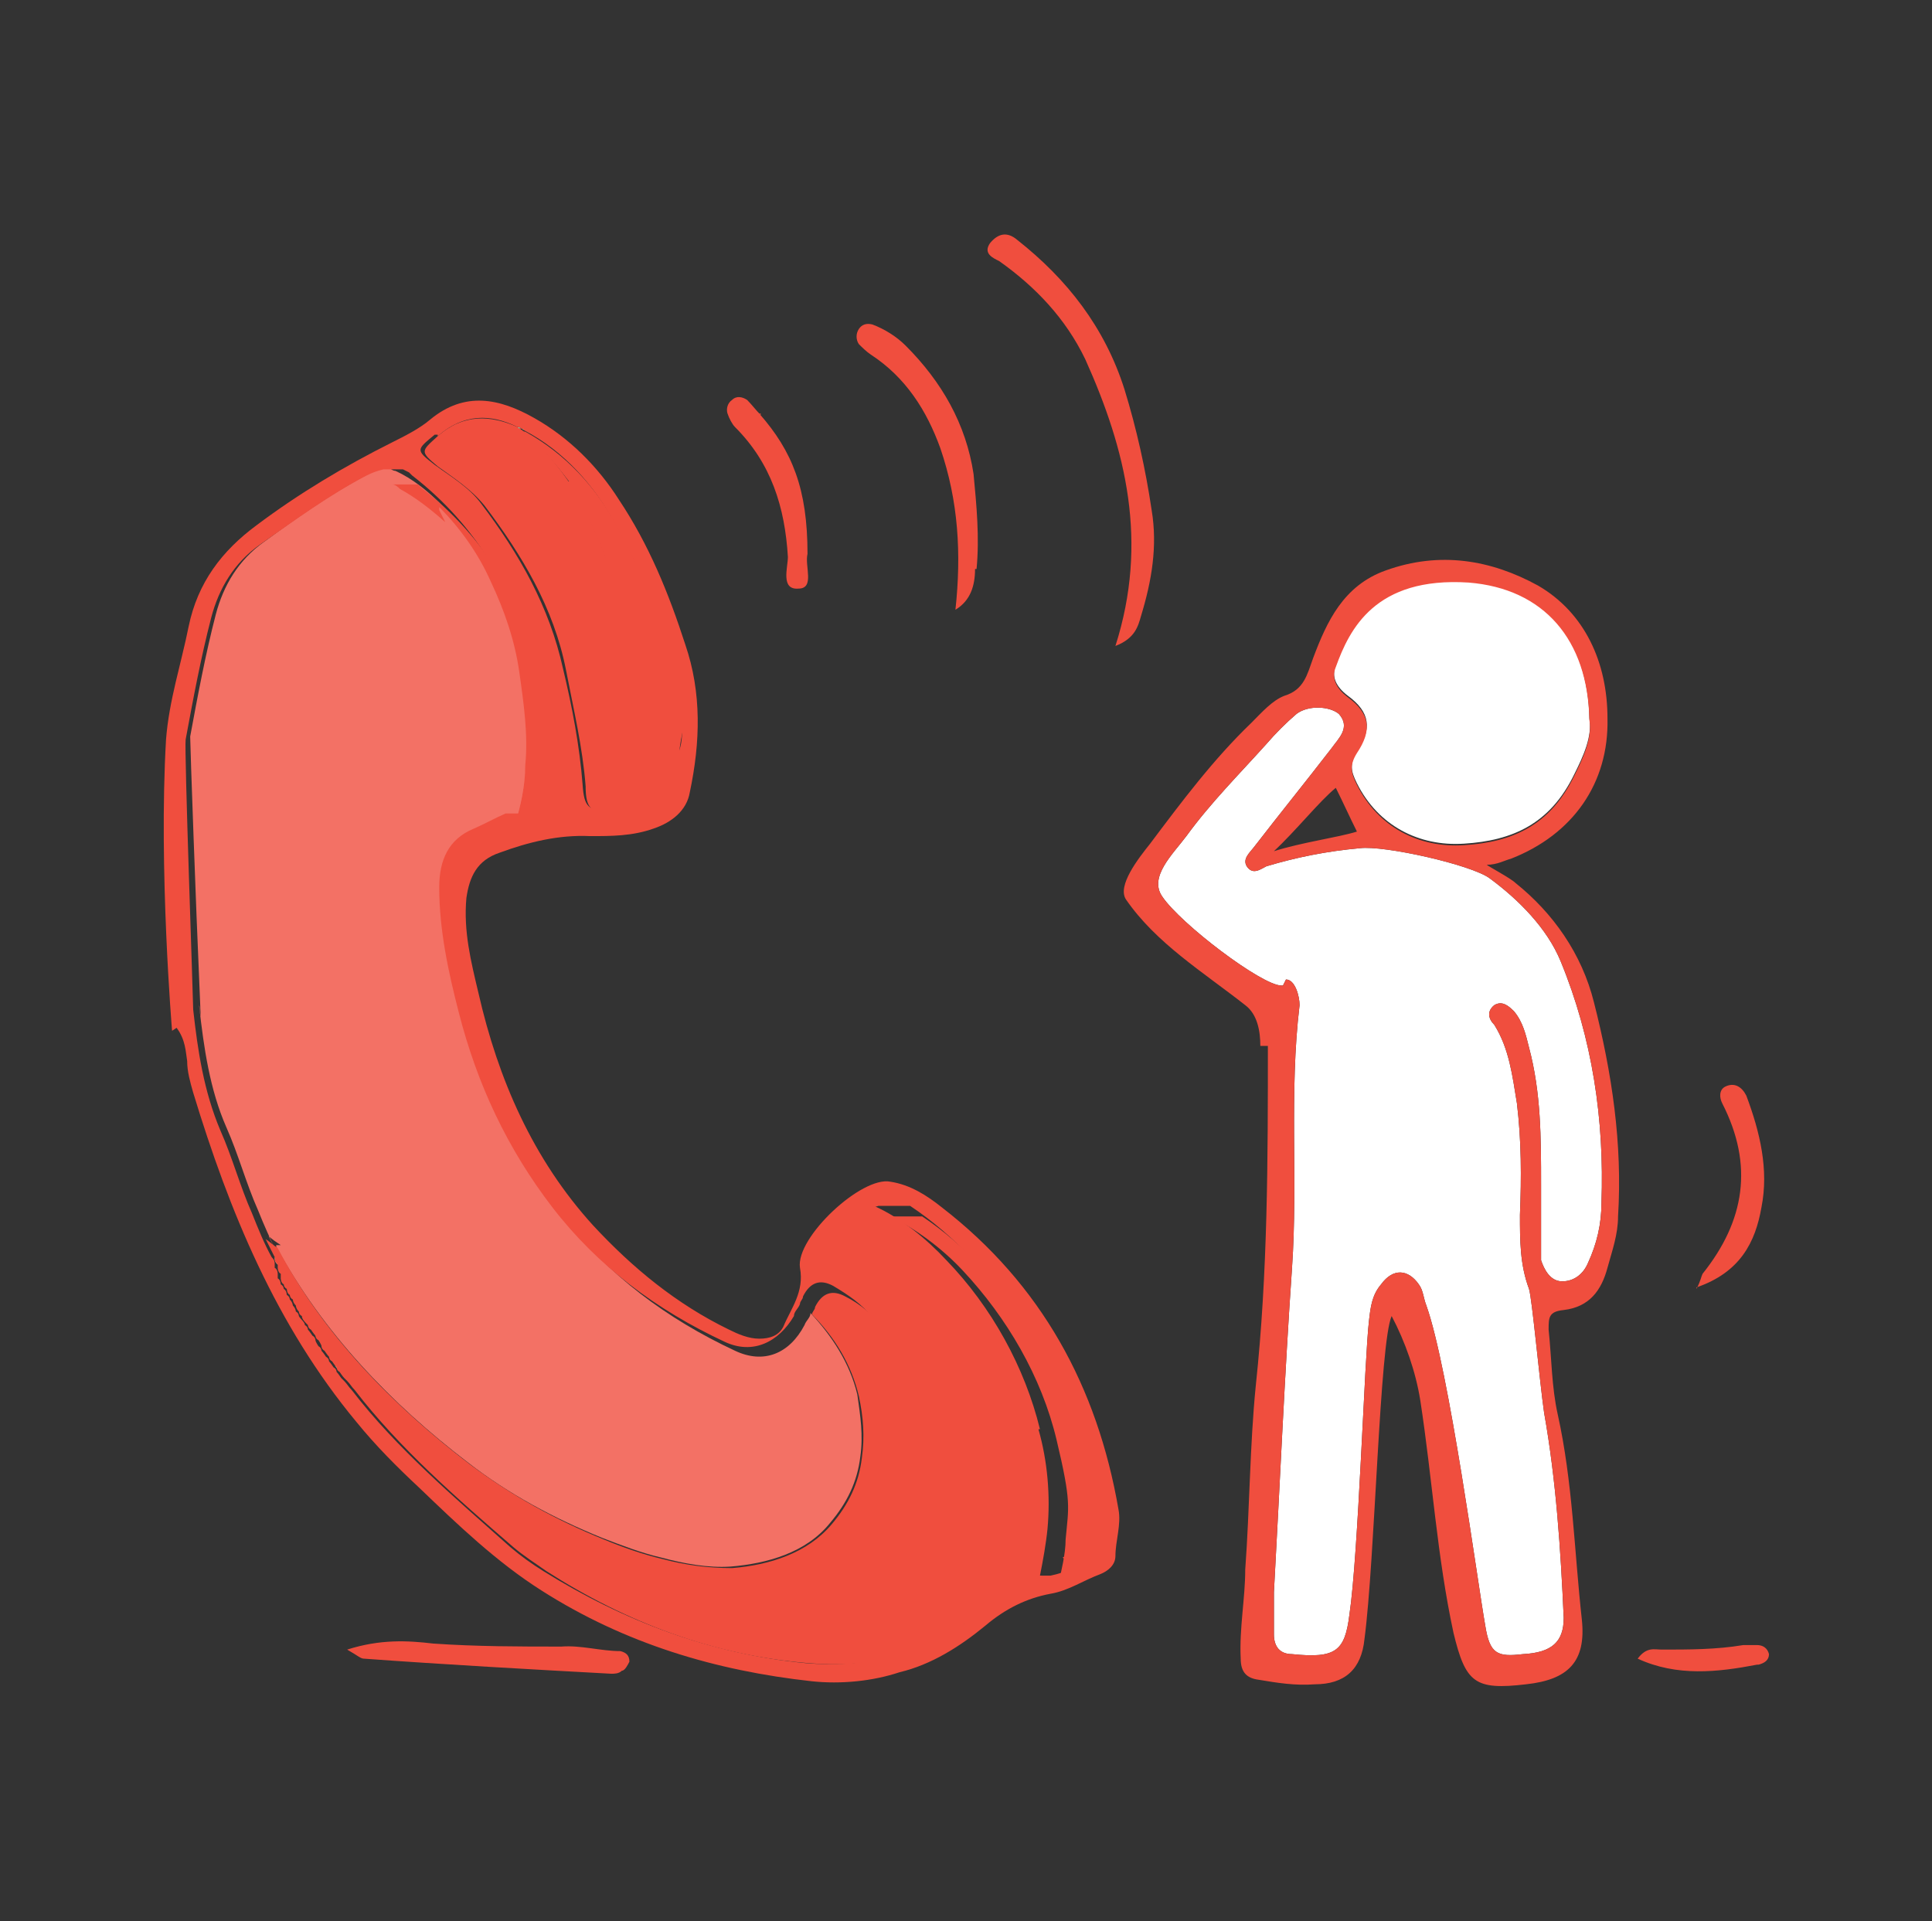 <?xml version="1.0" encoding="UTF-8"?>
<svg id="Calque_1" data-name="Calque 1" xmlns="http://www.w3.org/2000/svg" version="1.1" viewBox="0 0 128 127.3">
  <rect x="0" y="0" width="128" height="127.3" fill="#333333" stroke="none"/>
  <defs>
    <style>
      .cls-1 {
        fill: #acdab9;
      }

      .cls-1, .cls-2, .cls-3, .cls-4, .cls-5 {
        stroke-width: 0px;
      }

      .cls-2 {
        fill: #f37165;
      }

      .cls-3 {
        fill: #f04e3e;
      }

      .cls-4 {
        fill: #90b699;
      }

      .cls-5 {
        fill: #fff;
      }
    </style>
  </defs>
  <path class="cls-4" d="M74.1,101.6h-.2.2Z"/>
  <path class="cls-4" d="M74.4,101.5h-.2.2Z"/>
  <path class="cls-4" d="M74.3,101.5h-.2.2Z"/>
  <path class="cls-4" d="M74.7,101.5h-.2.2Z"/>
  <path class="cls-1" d="M19,85.1c0,0,0-.3-.2-.4,0,0,0,.3.2.4Z"/>
  <path class="cls-1" d="M19.4,85.8c0,0,0-.3-.2-.4,0,0,0,.3.2.4Z"/>
  <path class="cls-1" d="M19.8,86.5c0,0,0-.2-.2-.4,0,0,0,.2.2.4Z"/>
  <path class="cls-1" d="M20.1,87.1c0,0,0-.2-.2-.3,0,0,0,.2.2.3Z"/>
  <path class="cls-1" d="M22.9,91.3l-.2-.2.2.2Z"/>
  <path class="cls-1" d="M18.7,84.4c0,0,0-.3-.2-.4,0,0,0,.3.2.4Z"/>
  <path class="cls-1" d="M26.2,31.1h0,0Z"/>
  <path class="cls-1" d="M21.5,89.4s0-.2-.2-.3c0,0,0,.2.2.3Z"/>
  <path class="cls-1" d="M22,90s0-.2-.2-.3c0,0,0,.2.2.3Z"/>
  <path class="cls-1" d="M18.4,83.8c0-.2,0-.3-.2-.5,0,.2,0,.3.2.5Z"/>
  <path class="cls-1" d="M22.4,90.7s0-.2-.2-.3c0,0,0,.2.2.3Z"/>
  <path class="cls-1" d="M20.7,88s0-.2-.2-.3c0,0,0,.2.2.3Z"/>
  <path class="cls-1" d="M21.1,88.7s0-.2-.2-.3c0,0,0,.2.2.3Z"/>
  <path class="cls-1" d="M27.7,31.5h0Z"/>
  <path class="cls-1" d="M26.4,31.1h.2-.2Z"/>
  <path class="cls-1" d="M35.3,54.3h0Z"/>
  <path class="cls-1" d="M34.7,54.5h0Z"/>
  <path class="cls-1" d="M35.6,54.2h0,0Z"/>
  <path class="cls-2" d="M18.3,82.6c3.1,5.7,7.6,10.4,12.7,14.3,2.7,2.1,5.7,3.7,8.9,5,1.3.5,2.6,1,3.9,1.3,1.5.4,3.1.7,4.6.6,2.4-.2,5-.9,6.6-2.9,1.1-1.3,1.8-2.7,2-4.4.2-1.4,0-2.7-.2-4.1-.5-2.1-1.7-3.9-3.1-5.4h0c0,.3-.3.5-.4.8-1,1.9-2.7,2.6-4.6,1.7-4.5-2.1-8.4-5-11.4-8.9-3-3.8-5-8.2-6.2-12.9-.7-2.7-1.3-5.5-1.3-8.3s.6-3.1,2.3-3.9c.7-.3,1.4-.7,2.1-1,.4-1.3.6-2.5.7-4,.2-2.1,0-4.2-.4-6.2-.4-2.1-1.1-4-1.9-6-.8-1.8-2-3.5-3.4-4.9-.9-.9-1.9-1.7-3-2.2-.2,0-.4-.2-.5-.3-.4,0-.7.2-1.1.4-2.5,1.3-4.8,2.9-7.1,4.6-1.7,1.2-2.7,2.9-3.2,4.8-.7,2.7-1.2,5.4-1.7,8.1,0,.6.4,11.8.6,16.2.2,4.4,0,1.1,0,1.7.3,2.7.7,5.5,1.8,8,.8,1.8,1.3,3.7,2.1,5.5.4,1,.8,1.9,1.3,2.9-.2-.4-.4-.8-.6-1.2.2.2.5.4.8.6h-.3Z"/>
  <path class="cls-1" d="M34.5,54.6h0Z"/>
  <path class="cls-1" d="M35.9,54.2h-.2.2Z"/>
  <path class="cls-1" d="M26.2,31.1h-.4.4Z"/>
  <path class="cls-1" d="M35,54.4h0Z"/>
  <path class="cls-1" d="M36.3,54.2h-.3.3Z"/>
  <path class="cls-1" d="M26.7,31.1h0,0Z"/>
  <path class="cls-1" d="M26.9,31.2h0,0Z"/>
  <path class="cls-1" d="M27.2,31.3h0Z"/>
  <path class="cls-1" d="M27.9,31.7h0Z"/>
  <path class="cls-1" d="M25.6,31.1h0,0Z"/>
  <path class="cls-1" d="M27.4,31.4h0Z"/>
  <path class="cls-4" d="M34.6,28.4s.2,0,.2.1c0,0-.2,0-.2-.1Z"/>
  <path class="cls-3" d="M29,30.9c1.1.8,2.2,1.5,3.1,2.6,2.5,3.3,4.6,6.8,5.4,10.9.5,2.6,1.1,5.1,1.3,7.7,0,1.5.4,1.8,1.7,1.7h-.7c.4-.7.7-1.5,1.1-2.3.6-1.5.8-3,1-4.5.3-2.8,0-5.7-1.1-8.4-.9-2.3-1.8-4.7-3.2-6.8-1-1.4-2-2.6-3.3-3.5-1.8-.8-3.6-.9-5.3.6-1.1,1-1.2,1,0,2Z"/>
  <path class="cls-4" d="M34.3,28.3s.2,0,.2.1c0,0-.2,0-.2-.1Z"/>
  <path class="cls-4" d="M40.8,53.8h-.3.3Z"/>
  <path class="cls-4" d="M60,80.1h0,0Z"/>
  <path class="cls-4" d="M59.7,80h0,0Z"/>
  <path class="cls-4" d="M59.5,80h0,0Z"/>
  <path class="cls-3" d="M68.9,94.7c-1-4.1-3.2-8.1-6.2-11.2-1.3-1.4-3-2.8-4.8-3.6-1.1.3-2.1,1.1-2.8,2.4-.4.8-.4,1.2.5,1.7,1.5.8,3,1.7,4,3,2.1,2.8,4.2,5.6,5.5,9,.9,2.4,1.8,4.7,2.5,7.2.3,1.2.4,1.4,1.3,1.2.2-1,.4-2.1.5-3.1.2-2.2,0-4.5-.6-6.6h0Z"/>
  <path class="cls-4" d="M60.2,80.2h0Z"/>
  <path class="cls-4" d="M60.6,80.4h0Z"/>
  <path class="cls-4" d="M60.8,80.5h0Z"/>
  <path class="cls-4" d="M60.4,80.3h0Z"/>
  <path class="cls-4" d="M58,79.9h.5-.5Z"/>
  <path class="cls-4" d="M59.1,79.9h0,0Z"/>
  <path class="cls-4" d="M58.9,79.9h0,0Z"/>
  <path class="cls-4" d="M58.5,79.9h0,0Z"/>
  <path class="cls-4" d="M58.7,79.9h0,0Z"/>
  <path class="cls-4" d="M59.3,79.9h0,0Z"/>
  <path class="cls-3" d="M29.1,33.6c1.4,1.4,2.6,3.1,3.4,4.9.9,1.9,1.6,3.9,1.9,6s.6,4.2.4,6.2c0,1.4-.3,2.7-.7,4h1.9c.8,0,1.3-.5,1.2-1.4v-1.3c0-2.2-.6-4.3-1.1-6.5-1.3-5.3-3.8-9.8-8.2-13.2,0,0,0,0-.2-.2h0s0,0-.2,0h0s0,0-.2,0h-1.3c.2,0,.4.2.5.3,1.1.6,2.1,1.4,3,2.2l-.4-.8Z"/>
  <path class="cls-3" d="M58.6,88c-.8-.9-1.6-1.6-2.6-2.1q-1.3-.7-2,.7c0,.2-.2.3-.2.5h0c1.5,1.5,2.6,3.3,3.1,5.4.3,1.4.4,2.7.2,4.1-.2,1.7-.9,3.1-2,4.4-1.6,1.9-4.1,2.7-6.6,2.9-1.6,0-3.1-.2-4.6-.6-1.3-.3-2.7-.8-3.9-1.3-3.2-1.3-6.1-2.9-8.9-5-5.1-3.9-9.7-8.6-12.7-14.3-.3-.2-.5-.4-.8-.6.2.4.4.8.6,1.2h0c0,.2,0,.3.2.5,0,0,0,.2,0,.2,0,0,0,.3.2.4,0,0,0,.2,0,.3,0,0,0,.3.2.4,0,0,0,.2.2.3,0,0,0,.3.2.4,0,0,0,.2.2.3,0,0,0,.2.2.4,0,0,0,.2.2.4,0,0,0,.2.2.3,0,.2.2.4.4.6,0,0,0,.2.2.3,0,0,.2.3.3.4,0,0,0,.2.2.3,0,0,.2.3.2.4,0,0,0,.2.2.3,0,0,.2.3.3.4,0,0,0,.2.2.3,0,0,.2.3.3.4,0,0,0,.2.2.3,0,0,.2.3.3.4l.2.2c.2.2.3.4.5.6,3,3.9,6.8,7.2,10.5,10.4.7.6,1.5,1.1,2.2,1.6,5.3,3.4,11.1,5.6,17.4,6.1,3.6.3,7.2-.3,10.3-2.6,3.1-2.2,3.3-2.9,2.1-6.6-1.5-4.8-3.9-9.2-7.3-13h-.3Z"/>
  <path class="cls-3" d="M37.5,31.8c1.4,2,2.4,4.5,3.2,6.8,1,2.6,1.4,5.6,1.1,8.4-.2,1.6-.4,3.1-1,4.5-.3.8-.7,1.6-1.1,2.3h1c3.1,0,3.7-.6,4.3-3.7,0-.7.2-1.4.3-2.1,0-.8-.2-1.5-.3-2.3-.6-3.9-2.3-7.4-4.1-10.8-1.4-2.6-3.4-4.8-6.1-6.3,0,0-.2,0-.2-.1h0s-.2,0-.2-.1h0c1.3,1,2.3,2.2,3.3,3.5h-.2Z"/>
  <path class="cls-3" d="M72.8,98.9c-.6-3.9-2.2-7.4-4.4-10.7-2-2.9-4.3-5.6-7.3-7.6,0,0,0,0-.2,0h-1.9c1.8.9,3.5,2.2,4.8,3.6,2.9,3.1,5.2,7,6.2,11.2s.8,4.4.6,6.6c0,1-.3,2.1-.5,3.1h.4c.5,0,1.1-.3,1.6-.5,1.6-.6,1.9-1.2,1.8-3.4,0-.2,0-.9-.2-1.6l-.9-.6Z"/>
  <path class="cls-3" d="M11.7,68.1c.6.8.6,1.6.7,2.2,0,.7.2,1.4.4,2.1,2.4,7.9,5.5,15.4,10.8,21.8,1.3,1.6,2.7,3,4.2,4.4,2.5,2.4,5.1,4.9,8.1,6.8,5.5,3.5,11.5,5.3,17.9,6,1.9.2,4,0,5.8-.6,2.1-.5,4-1.7,5.7-3.1,1.3-1.1,2.7-1.8,4.3-2.1,1.2-.2,2.2-.9,3.3-1.3.5-.2,1-.6,1-1.2,0-1,.4-2.1.2-3.1-1.4-8.1-5.1-14.9-11.7-20-1-.8-2.1-1.5-3.4-1.7-1.9-.4-6.3,3.7-6,5.7.3,1.6-.6,2.7-1.1,3.9-.3.6-.9.8-1.6.8s-1.4-.3-2-.6c-3.5-1.7-6.4-4.1-9-6.9-4-4.4-6.3-9.7-7.6-15.4-.5-2.1-1-4.1-.8-6.3.2-1.4.7-2.5,2.2-3,1.9-.7,3.9-1.2,6-1.1,1.4,0,2.8,0,4.2-.5,1.2-.4,2.2-1.2,2.4-2.4.7-3.3.8-6.6-.3-9.8-1.1-3.4-2.4-6.6-4.4-9.6-1.4-2.2-3.3-4.1-5.6-5.4-2.3-1.3-4.6-1.8-6.9.1-.7.6-1.7,1.1-2.5,1.5-3.2,1.6-6.2,3.4-9,5.5-2.3,1.7-3.9,3.8-4.5,6.7-.5,2.5-1.3,4.9-1.5,7.5-.5,8.6.4,19.3.4,19.3l.3-.2ZM29,28.9c1.7-1.5,3.5-1.5,5.3-.6h0s.2,0,.2.1h0s.2,0,.2.1c2.7,1.4,4.7,3.7,6.1,6.3,1.8,3.4,3.5,6.9,4.1,10.8,0,.8.3,1.5.3,2.3s0,1.4-.3,2.1c-.6,3.1-1.2,3.6-4.3,3.7h-.3c-1.3,0-1.6-.2-1.7-1.7-.2-2.6-.7-5.2-1.3-7.7-.9-4.1-2.9-7.6-5.4-10.9-.8-1.1-2-1.8-3.1-2.6-1.3-1-1.2-1,0-2h.2ZM63.7,107.6c-3.1,2.2-6.6,2.9-10.3,2.6-6.3-.6-12.1-2.8-17.4-6.1-.8-.5-1.5-1-2.2-1.6-3.7-3.3-7.5-6.5-10.5-10.4-.2-.2-.3-.4-.5-.6l-.2-.2c0,0-.2-.3-.3-.4,0,0,0-.2-.2-.3,0,0-.2-.3-.3-.4,0,0,0-.2-.2-.3,0,0-.2-.3-.3-.4,0,0,0-.2-.2-.3,0,0-.2-.3-.2-.4,0,0,0-.2-.2-.3,0,0-.2-.3-.3-.4,0,0,0-.2-.2-.3,0-.2-.3-.4-.4-.6,0,0,0-.2-.2-.3,0,0,0-.2-.2-.4,0,0,0-.2-.2-.4,0,0,0-.2-.2-.3,0,0,0-.3-.2-.4,0,0,0-.2-.2-.3,0,0,0-.3-.2-.4,0,0,0-.2,0-.3,0,0,0-.3-.2-.4,0,0,0-.2,0-.2,0-.2,0-.3-.2-.5h0c-.5-.9-.9-1.9-1.3-2.9-.8-1.8-1.3-3.7-2.1-5.5-1.1-2.6-1.5-5.3-1.8-8,0-.6-.6-17.3-.5-17.9.5-2.7,1-5.4,1.7-8.1.5-1.9,1.5-3.6,3.2-4.8,2.3-1.6,4.6-3.3,7.1-4.6.4-.2.7-.3,1.1-.4h1.3s0,0,.2.1h0s0,0,.2.1h0s0,0,.2.2c4.4,3.4,6.9,7.9,8.2,13.2.5,2.1,1.1,4.2,1.1,6.5v1.3c0,.9-.4,1.4-1.2,1.4h-1.9c-.7.3-1.4.7-2.1,1-1.7.7-2.3,2.1-2.3,3.9,0,2.8.6,5.6,1.3,8.3,1.2,4.7,3.2,9,6.2,12.9s6.9,6.8,11.4,8.9c1.9.9,3.6,0,4.6-1.7,0-.3.3-.5.4-.8,0-.2.2-.3.2-.5q.7-1.4,2-.7c1,.6,1.9,1.2,2.6,2.1,3.3,3.8,5.7,8.2,7.3,13,1.2,3.7.9,4.3-2.1,6.6l.9.7ZM71.2,103.9c-.5.2-1.1.4-1.6.5h-.4c-.9,0-1,0-1.3-1.2-.7-2.5-1.5-4.8-2.5-7.2-1.3-3.3-3.4-6.1-5.5-9-1-1.4-2.5-2.2-4-3-.8-.5-.8-.9-.5-1.7.7-1.3,1.7-2.1,2.8-2.4h1.9s0,0,.2,0c3,2,5.3,4.6,7.3,7.6,2.2,3.2,3.8,6.8,4.4,10.7,0,.7.2,1.4.2,1.6,0,2.2-.3,2.7-1.8,3.4l.8.6Z"/>
  <path class="cls-3" d="M75.6,40.8c.7-2.3,1.1-4.6.7-7-.4-2.7-1-5.4-1.8-8-1.3-4.1-3.8-7.3-7.1-9.9-.7-.6-1.3-.4-1.8.2-.5.7.2,1,.6,1.2,2.4,1.7,4.4,3.8,5.7,6.5,2.7,6,4.2,12.1,2,19,1.3-.5,1.5-1.3,1.7-2h0Z"/>
  <path class="cls-3" d="M64.7,37.7c.2-2.1,0-4.2-.2-6.3-.5-3.3-2.1-6.1-4.5-8.5-.6-.6-1.4-1.1-2.2-1.4-.4-.1-.7,0-.9.3-.2.3-.2.7,0,1,.2.2.5.5.8.7,2.3,1.5,3.7,3.7,4.6,6.2,1.2,3.5,1.4,7,1,10.7,1-.6,1.3-1.6,1.3-2.7h0Z"/>
  <path class="cls-3" d="M41.1,109.4c-1.3,0-2.6-.4-3.9-.3-2.8,0-5.6,0-8.5-.2-1.7-.2-3.5-.3-5.7.4.7.4.9.6,1.1.6,5.5.4,10.9.7,16.4,1,.2,0,.5,0,.7-.2.2,0,.4-.4.5-.6,0-.4-.2-.6-.6-.7Z"/>
  <path class="cls-3" d="M50.4,27.5c-.3-.3-.6-.7-.9-1-.3-.2-.7-.3-1,0-.3.2-.4.6-.3.9s.3.7.5.9c2.4,2.4,3.3,5.3,3.5,8.6,0,.7-.5,2.2.7,2.1,1.1,0,.4-1.5.6-2.3,0-4.3-1-6.8-3.2-9.3h.1Z"/>
  <g>
    <path class="cls-5" d="M89.9,51.9c-.4-.8-.5-1.3,0-2.1,1-1.5.9-2.6-.6-3.7-.8-.6-1.1-1.3-.8-2,.9-2.5,2.6-6,8.8-5.6,5,.4,7.9,3.8,8,9.1.2,1.2-.4,2.5-1,3.7-1.6,3.3-4.1,4.4-7.3,4.6-3,.2-5.7-1.2-7.1-4Z"/>
    <path class="cls-5" d="M84.9,65.3c-1.3,0-6.7-4.1-7.9-5.9-.9-1.3.7-2.8,1.6-4,1.6-2.2,3.5-4.1,5.3-6.1.6-.7,1.3-1.4,2-2,.8-.6,2.2-.5,2.8,0,.8.9,0,1.6-.5,2.3-1.7,2.2-3.4,4.3-5.1,6.5-.3.4-.8.8-.5,1.3.4.6.9.2,1.3,0,2-.6,4-1,6.2-1.2,1.6-.2,7.4,1.1,8.6,2,1.9,1.4,3.8,3.3,4.7,5.5,2.1,5.1,2.9,10.5,2.7,16,0,1.4-.3,2.7-.9,4-.3.7-.9,1.2-1.7,1.2s-1.2-.8-1.4-1.4c0-.4,0-.9,0-1.3v-3.7c0-3.1,0-6.1-.8-9.1-.2-.8-.4-1.7-1-2.4-.4-.4-.8-.7-1.3-.4-.5.4-.4.9,0,1.3,1,1.6,1.2,3.4,1.5,5.2.3,2.5.3,4.9.2,7.4,0,1.7,0,3.3.6,4.9.2.6.7,6.1,1,8.2.8,4.5,1.1,9.1,1.3,13.6,0,1.6-.8,2.3-2.7,2.4-1.7.2-2.2,0-2.5-1.9-.5-2.8-2.4-17-3.9-21.2-.2-.5-.2-1-.5-1.4-.7-1-1.7-1.1-2.5,0-.6.7-.7,1.5-.8,2.4-.3,2.5-.7,15.5-1.3,19.5-.3,2.4-.9,2.9-3.8,2.6-.8,0-1.2-.5-1.2-1.3v-2.8c.4-7.2.7-14.3,1.2-21.5.4-5.8-.2-11.6.5-17.4,0-.6-.3-1.7-.9-1.7l-.2.4Z"/>
    <path class="cls-3" d="M84,69.2c0,7.6,0,15.1-.8,22.6-.4,4-.4,8.1-.7,12.2,0,1.9-.4,3.9-.3,5.9,0,.9.4,1.3,1.2,1.4,1.2.2,2.4.4,3.7.3,2,0,3.1-1,3.3-3,.7-5.3,1-19.6,1.8-21.4.9,1.7,1.6,3.7,1.9,5.6.8,5.2,1.1,10.3,2.2,15.4.8,3.3,1.4,3.8,4.8,3.4,2.8-.3,4-1.5,3.7-4.3-.5-4.5-.6-9.1-1.6-13.6-.4-1.8-.4-3.7-.6-5.6,0-.8,0-1.2,1-1.3,1.7-.2,2.5-1.3,2.9-2.8.3-1.1.7-2.2.7-3.4.3-4.8-.4-9.5-1.6-14.2-.8-3.2-2.7-5.9-5.2-7.9-.3-.3-1.8-1.1-1.9-1.2.7,0,1.2-.3,1.6-.4,4.1-1.6,6.5-5,6.4-9.3,0-3.7-1.5-7-4.6-8.8-3.1-1.7-6.5-2.3-10.1-1-2.8,1-3.9,3.4-4.8,5.8-.4,1.1-.6,2.1-1.9,2.5-.8.3-1.5,1.1-2.2,1.8-2.5,2.4-4.6,5.2-6.7,8-.8,1-2.2,2.8-1.6,3.7,2,2.9,5.1,4.8,7.9,7,.8.6,1,1.7,1,2.7h.5ZM97,56c-3,.2-5.7-1.2-7.1-4-.4-.8-.5-1.3,0-2.1,1-1.5.9-2.6-.6-3.7-.8-.6-1.1-1.3-.8-2,.9-2.5,2.6-6,8.8-5.6,5,.4,7.9,3.8,8,9.1.2,1.2-.4,2.5-1,3.7-1.6,3.3-4.1,4.4-7.3,4.6ZM89.9,55.1c-1.3.4-3.6.7-5.5,1.3,1.5-1.4,3-3.3,4.1-4.2.5,1,.9,1.9,1.4,2.9ZM84.9,65.3c-1.3,0-6.7-4.1-7.9-5.9-.9-1.3.7-2.8,1.6-4,1.6-2.2,3.5-4.1,5.3-6.1.6-.7,1.3-1.4,2-2,.8-.6,2.2-.5,2.8,0,.8.9,0,1.6-.5,2.3-1.7,2.2-3.4,4.3-5.1,6.5-.3.4-.8.8-.5,1.3.4.6.9.2,1.3,0,2-.6,4-1,6.2-1.2,1.6-.2,7.4,1.1,8.6,2,1.9,1.4,3.8,3.3,4.7,5.5,2.1,5.1,2.9,10.5,2.7,16,0,1.4-.3,2.7-.9,4-.3.7-.9,1.2-1.7,1.2s-1.2-.8-1.4-1.4c0-.4,0-.9,0-1.3v-3.7c0-3.1,0-6.1-.8-9.1-.2-.8-.4-1.7-1-2.4-.4-.4-.8-.7-1.3-.4-.5.4-.4.9,0,1.3,1,1.6,1.2,3.4,1.5,5.2.3,2.5.3,4.9.2,7.4,0,1.7,0,3.3.6,4.9.2.6.7,6.1,1,8.2.8,4.5,1.1,9.1,1.3,13.6,0,1.6-.8,2.3-2.7,2.4-1.7.2-2.2,0-2.5-1.9-.5-2.8-2.4-17-3.9-21.2-.2-.5-.2-1-.5-1.4-.7-1-1.7-1.1-2.5,0-.6.7-.7,1.5-.8,2.4-.3,2.5-.7,15.5-1.3,19.5-.3,2.4-.9,2.9-3.8,2.6-.8,0-1.2-.5-1.2-1.3v-2.8c.4-7.2.7-14.3,1.2-21.5.4-5.8-.2-11.6.5-17.4,0-.6-.3-1.7-.9-1.7l-.2.4Z"/>
    <path class="cls-3" d="M112.4,85.4c.3-.6.3-.8.4-1,2.8-3.5,3.4-7.2,1.3-11.3-.2-.4-.2-.9.2-1.1.6-.3,1.1,0,1.4.6.9,2.4,1.5,4.9,1,7.4-.4,2.3-1.4,4.3-4.3,5.3h0Z"/>
    <path class="cls-3" d="M116.4,110.3c-2.6.5-5.3.8-7.9-.4.6-.8,1.1-.6,1.6-.6,1.8,0,3.6,0,5.4-.3h.9c.4,0,.7.2.8.6,0,.4-.3.6-.7.7h-.1Z"/>
  </g>
</svg>